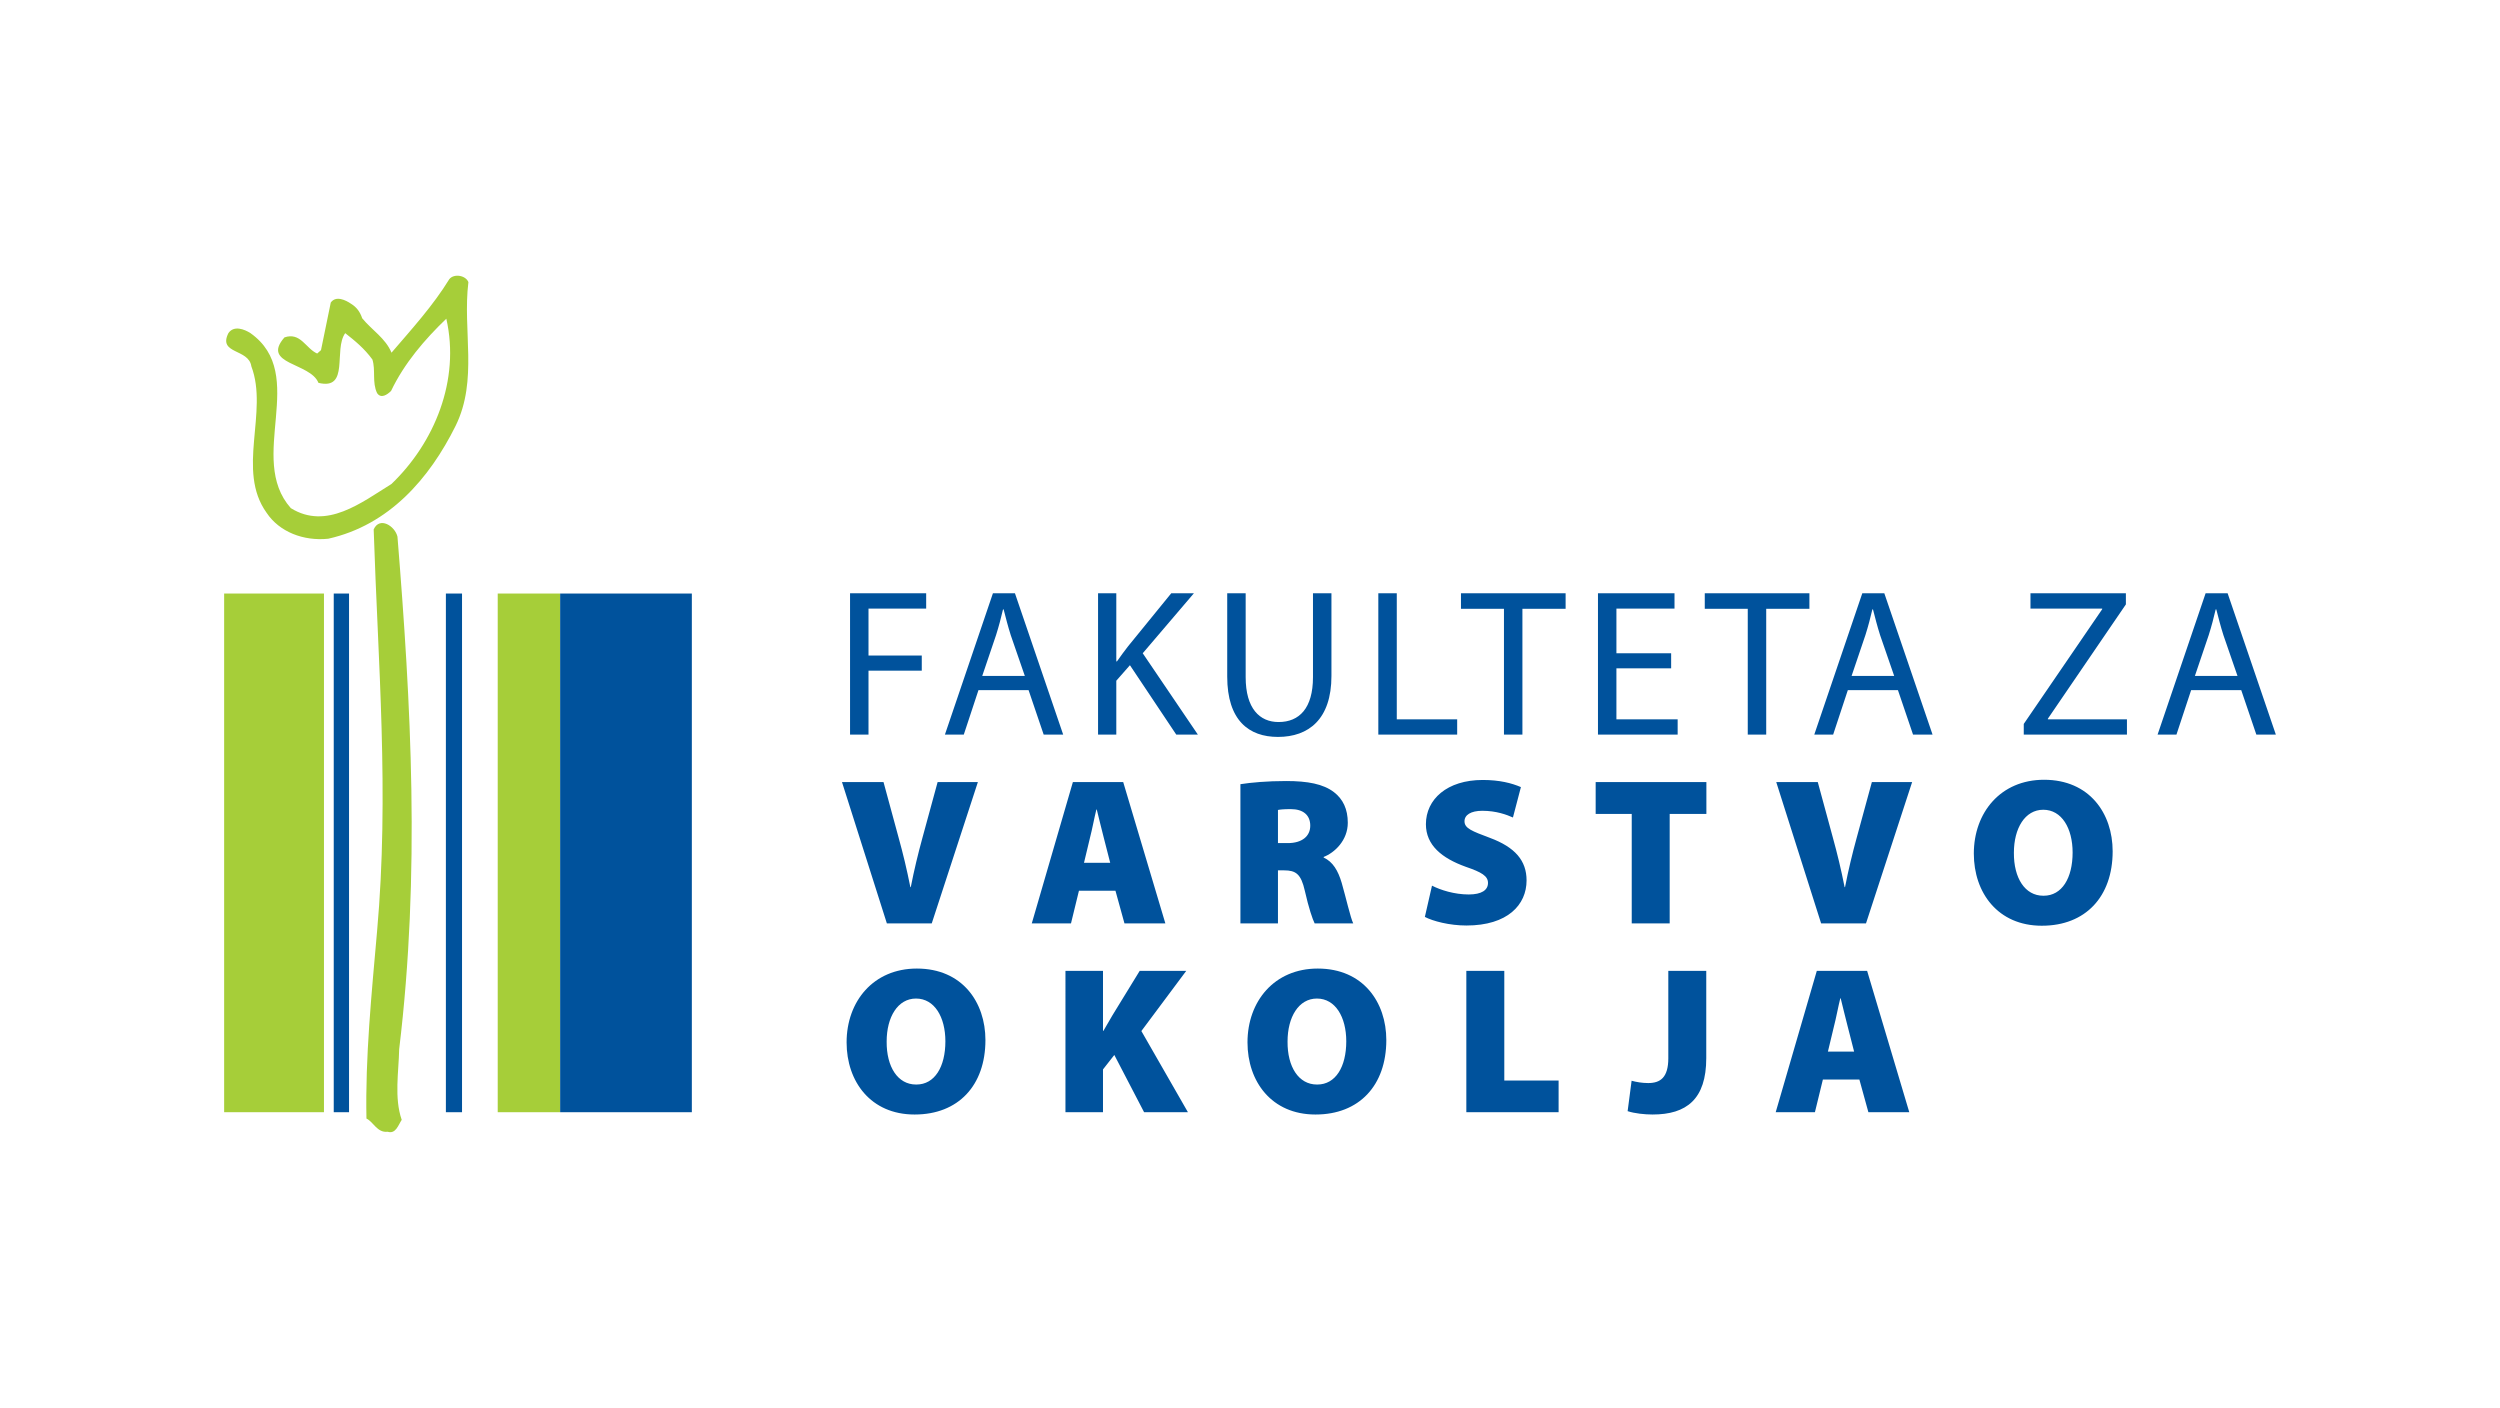 <?xml version="1.0" encoding="UTF-8"?>
<!-- Generator: Adobe Illustrator 15.0.0, SVG Export Plug-In  -->
<svg xmlns="http://www.w3.org/2000/svg" xmlns:xlink="http://www.w3.org/1999/xlink" xmlns:a="http://ns.adobe.com/AdobeSVGViewerExtensions/3.0/" version="1.1" x="0px" y="0px" width="380px" height="214px" viewBox="-34.07 -41.908 380 214" xml:space="preserve">
<defs>
</defs>
<g>
	<g>
		<defs>
			<rect id="SVGID_1_" width="311.859" height="130.184"></rect>
		</defs>
		<clipPath id="SVGID_3_">
			<use xlink:href="#SVGID_1_" overflow="visible"></use>
		</clipPath>
		<rect y="48.31" clip-path="url(#SVGID_3_)" fill="#A6CE39" width="15.173" height="78.838"></rect>
		<rect x="16.659" y="48.31" clip-path="url(#SVGID_3_)" fill="#00529C" width="2.325" height="78.838"></rect>
		<rect x="33.705" y="48.31" clip-path="url(#SVGID_3_)" fill="#00529C" width="2.454" height="78.838"></rect>
		<rect x="41.583" y="48.31" clip-path="url(#SVGID_3_)" fill="#A6CE39" width="9.491" height="78.838"></rect>
		<g clip-path="url(#SVGID_3_)">
			<defs>
				<rect id="SVGID_2_" width="311.859" height="130.184"></rect>
			</defs>
			<clipPath id="SVGID_4_">
				<use xlink:href="#SVGID_2_" overflow="visible"></use>
			</clipPath>
			<path clip-path="url(#SVGID_4_)" fill="#A6CE39" d="M26.344,39.658L26.344,39.658c-0.387-1.615-2.711-3.1-3.615-1.098     c0.646,20.21,2.389,40.161,0.516,61.082c-0.839,9.557-1.808,19.177-1.614,28.475c1.033,0.452,1.614,2.195,3.229,2.001     c1.227,0.388,1.614-1.033,2.13-1.808c-1.163-3.357-0.453-7.296-0.387-10.718C29.831,90.796,28.41,65.162,26.344,39.658      M37.127,0.98c-0.904,7.361,1.485,14.851-1.937,21.825c-4.003,8.071-10.138,15.109-19.371,17.175     c-3.745,0.388-7.425-1.033-9.362-3.938C1.808,29.584,6.78,20.739,4.133,13.766c-0.388-2.712-5.101-1.808-3.487-5.037     c0.839-1.227,2.453-0.581,3.357,0c8.911,6.328-0.646,18.983,6.134,26.602c5.424,3.358,10.719-0.839,15.303-3.68     c6.521-6.263,10.46-15.755,8.33-25.117c-3.293,3.164-6.393,6.78-8.395,10.977c-0.581,0.581-1.549,1.227-2.131,0.323     c-0.774-1.614-0.193-3.486-0.71-5.101c-1.227-1.679-2.647-2.841-4.132-4.003c-1.809,2.518,0.71,8.717-4.067,7.555     c-1.227-3.099-8.782-2.776-5.166-6.909c2.454-0.839,3.229,1.679,4.972,2.454l0.581-0.517l1.485-7.231     c0.775-1.097,2.259-0.387,3.099,0.194c0.839,0.516,1.355,1.226,1.679,2.195c1.485,1.808,3.551,3.035,4.455,5.23     c3.1-3.616,6.328-7.167,8.781-11.17C34.932-0.375,36.739-0.052,37.127,0.98"></path>
			<rect x="51.074" y="48.31" clip-path="url(#SVGID_4_)" fill="#00529C" width="20.016" height="78.838"></rect>
			<path clip-path="url(#SVGID_4_)" fill="#00529C" d="M243.772,117.936l0.925-3.857c0.318-1.211,0.638-2.964,0.956-4.239h0.063     c0.319,1.275,0.733,3.028,1.053,4.239l0.987,3.857H243.772z M248.554,122.176l1.371,4.972h6.216l-6.407-21.484h-7.649     l-6.248,21.484h5.961l1.211-4.972H248.554z M219.514,118.924c0,2.964-1.212,3.793-3.061,3.793c-0.925,0-1.817-0.159-2.519-0.351     l-0.605,4.622c1.052,0.351,2.614,0.51,3.794,0.51c5.163,0,8.159-2.327,8.159-8.574v-13.261h-5.769V118.924z M188.814,127.147     h14.024v-4.813h-8.255v-16.671h-5.77V127.147z M166.101,122.94c-2.773,0-4.495-2.679-4.463-6.535     c0-3.729,1.689-6.534,4.463-6.534c2.805,0,4.462,2.805,4.462,6.503c0,3.888-1.625,6.566-4.398,6.566H166.101z M165.909,127.498     c6.598,0,10.741-4.399,10.741-11.316c0-5.737-3.506-10.869-10.423-10.869c-6.599,0-10.678,4.973-10.678,11.221     c0,5.96,3.666,10.965,10.328,10.965H165.909z M127.879,127.147h5.706v-6.503l1.721-2.199l4.526,8.702h6.662l-7.076-12.336     l6.821-9.148h-7.076l-4.144,6.758c-0.446,0.766-0.924,1.562-1.37,2.359h-0.064v-9.117h-5.706V127.147z M105.165,122.94     c-2.773,0-4.494-2.679-4.463-6.535c0-3.729,1.689-6.534,4.463-6.534c2.805,0,4.463,2.805,4.463,6.503     c0,3.888-1.626,6.566-4.399,6.566H105.165z M104.973,127.498c6.599,0,10.742-4.399,10.742-11.316     c0-5.737-3.506-10.869-10.423-10.869c-6.599,0-10.679,4.973-10.679,11.221c0,5.96,3.666,10.965,10.328,10.965H104.973z"></path>
			<path clip-path="url(#SVGID_4_)" fill="#00529C" d="M276.505,94.243c-2.773,0-4.495-2.678-4.463-6.534     c0-3.729,1.689-6.535,4.463-6.535c2.805,0,4.462,2.806,4.462,6.503c0,3.889-1.625,6.566-4.398,6.566H276.505z M276.313,98.801     c6.598,0,10.741-4.398,10.741-11.315c0-5.737-3.506-10.87-10.423-10.87c-6.599,0-10.679,4.974-10.679,11.221     c0,5.961,3.666,10.965,10.328,10.965H276.313z M249.561,98.45l7.013-21.483h-6.12l-2.327,8.542     c-0.638,2.327-1.243,4.813-1.753,7.428h-0.063c-0.542-2.742-1.116-5.101-1.785-7.522l-2.295-8.447h-6.312l6.821,21.483H249.561z      M213.953,98.45h5.769V81.812h5.579v-4.845h-16.83v4.845h5.482V98.45z M182.509,97.463c1.211,0.638,3.729,1.307,6.311,1.307     c6.279,0,9.148-3.156,9.148-6.854c0-2.996-1.721-5.036-5.578-6.471c-2.71-1.021-3.856-1.435-3.856-2.519     c0-0.956,0.956-1.593,2.709-1.593c2.136,0,3.729,0.606,4.654,1.02l1.211-4.622c-1.402-0.605-3.251-1.083-5.802-1.083     c-5.419,0-8.638,2.932-8.638,6.726c0,3.188,2.423,5.163,6.056,6.47c2.423,0.829,3.38,1.403,3.38,2.455     c0,1.084-0.957,1.753-2.933,1.753c-2.168,0-4.271-0.669-5.579-1.339L182.509,97.463z M160.18,81.206     c0.287-0.063,0.861-0.128,1.945-0.128c1.912,0,2.964,0.925,2.964,2.519s-1.243,2.646-3.41,2.646h-1.499V81.206z M154.475,98.45     h5.705v-8.064h0.925c1.784,0,2.582,0.542,3.156,3.093c0.605,2.677,1.179,4.335,1.498,4.972h5.865     c-0.415-0.828-1.116-3.952-1.753-6.151c-0.542-1.85-1.34-3.22-2.742-3.857v-0.096c1.657-0.637,3.666-2.518,3.666-5.195     c0-2.072-0.733-3.602-2.104-4.653c-1.626-1.244-3.984-1.69-7.268-1.69c-2.869,0-5.323,0.224-6.949,0.479V98.45z M130.696,89.238     l0.924-3.856c0.319-1.212,0.638-2.965,0.956-4.239h0.064c0.319,1.274,0.733,3.027,1.052,4.239l0.988,3.856H130.696z      M135.478,93.479l1.371,4.972h6.216l-6.408-21.483h-7.65l-6.248,21.483h5.96l1.211-4.972H135.478z M107.555,98.45l7.013-21.483     h-6.12l-2.327,8.542c-0.637,2.327-1.243,4.813-1.753,7.428h-0.064c-0.542-2.742-1.115-5.101-1.785-7.522l-2.295-8.447h-6.312     l6.822,21.483H107.555z"></path>
			<path clip-path="url(#SVGID_4_)" fill="#00529C" d="M299.556,60.829l2.104-6.216c0.415-1.307,0.766-2.646,1.052-3.888h0.096     c0.319,1.243,0.638,2.518,1.084,3.92l2.136,6.184H299.556z M306.6,62.997l2.295,6.757h2.965l-7.331-21.484h-3.347l-7.3,21.484     h2.868l2.231-6.757H306.6z M273.542,69.754h15.684v-2.327h-12.018v-0.096l11.857-17.372V48.27h-14.503v2.327h10.901v0.096     l-11.922,17.436V69.754z M247.373,60.829l2.104-6.216c0.415-1.307,0.766-2.646,1.053-3.888h0.095     c0.319,1.243,0.638,2.518,1.084,3.92l2.136,6.184H247.373z M254.418,62.997l2.295,6.757h2.965l-7.332-21.484h-3.347l-7.3,21.484     h2.869l2.231-6.757H254.418z M231.589,69.754h2.805V50.628h6.566V48.27h-15.905v2.358h6.534V69.754z M219.945,57.386h-8.319     v-6.79h8.829V48.27h-11.634v21.484h12.112v-2.327h-9.308v-7.745h8.319V57.386z M194.532,69.754h2.805V50.628h6.566V48.27h-15.906     v2.358h6.535V69.754z M175.436,69.754h11.985v-2.327h-9.18V48.27h-2.806V69.754z M152.467,48.27v12.654     c0,6.694,3.315,9.18,7.713,9.18c4.654,0,8.129-2.678,8.129-9.275V48.27h-2.806v12.75c0,4.717-2.071,6.821-5.228,6.821     c-2.868,0-5.004-2.04-5.004-6.821V48.27H152.467z M132.835,69.754h2.773v-8.192l2.072-2.359l7.044,10.551h3.284l-8.384-12.368     l7.777-9.116h-3.442l-6.566,8.064c-0.542,0.701-1.115,1.466-1.689,2.295h-0.096V48.27h-2.773V69.754z M115.231,60.829     l2.104-6.216c0.414-1.307,0.765-2.646,1.052-3.888h0.096c0.319,1.243,0.638,2.518,1.083,3.92l2.136,6.184H115.231z      M122.275,62.997l2.295,6.757h2.964l-7.332-21.484h-3.347l-7.299,21.484h2.869l2.231-6.757H122.275z M95.137,69.754h2.805v-9.722     h8.097v-2.295h-8.097v-7.14h8.766V48.27H95.137V69.754z"></path>
		</g>
	</g>
</g>
</svg>
